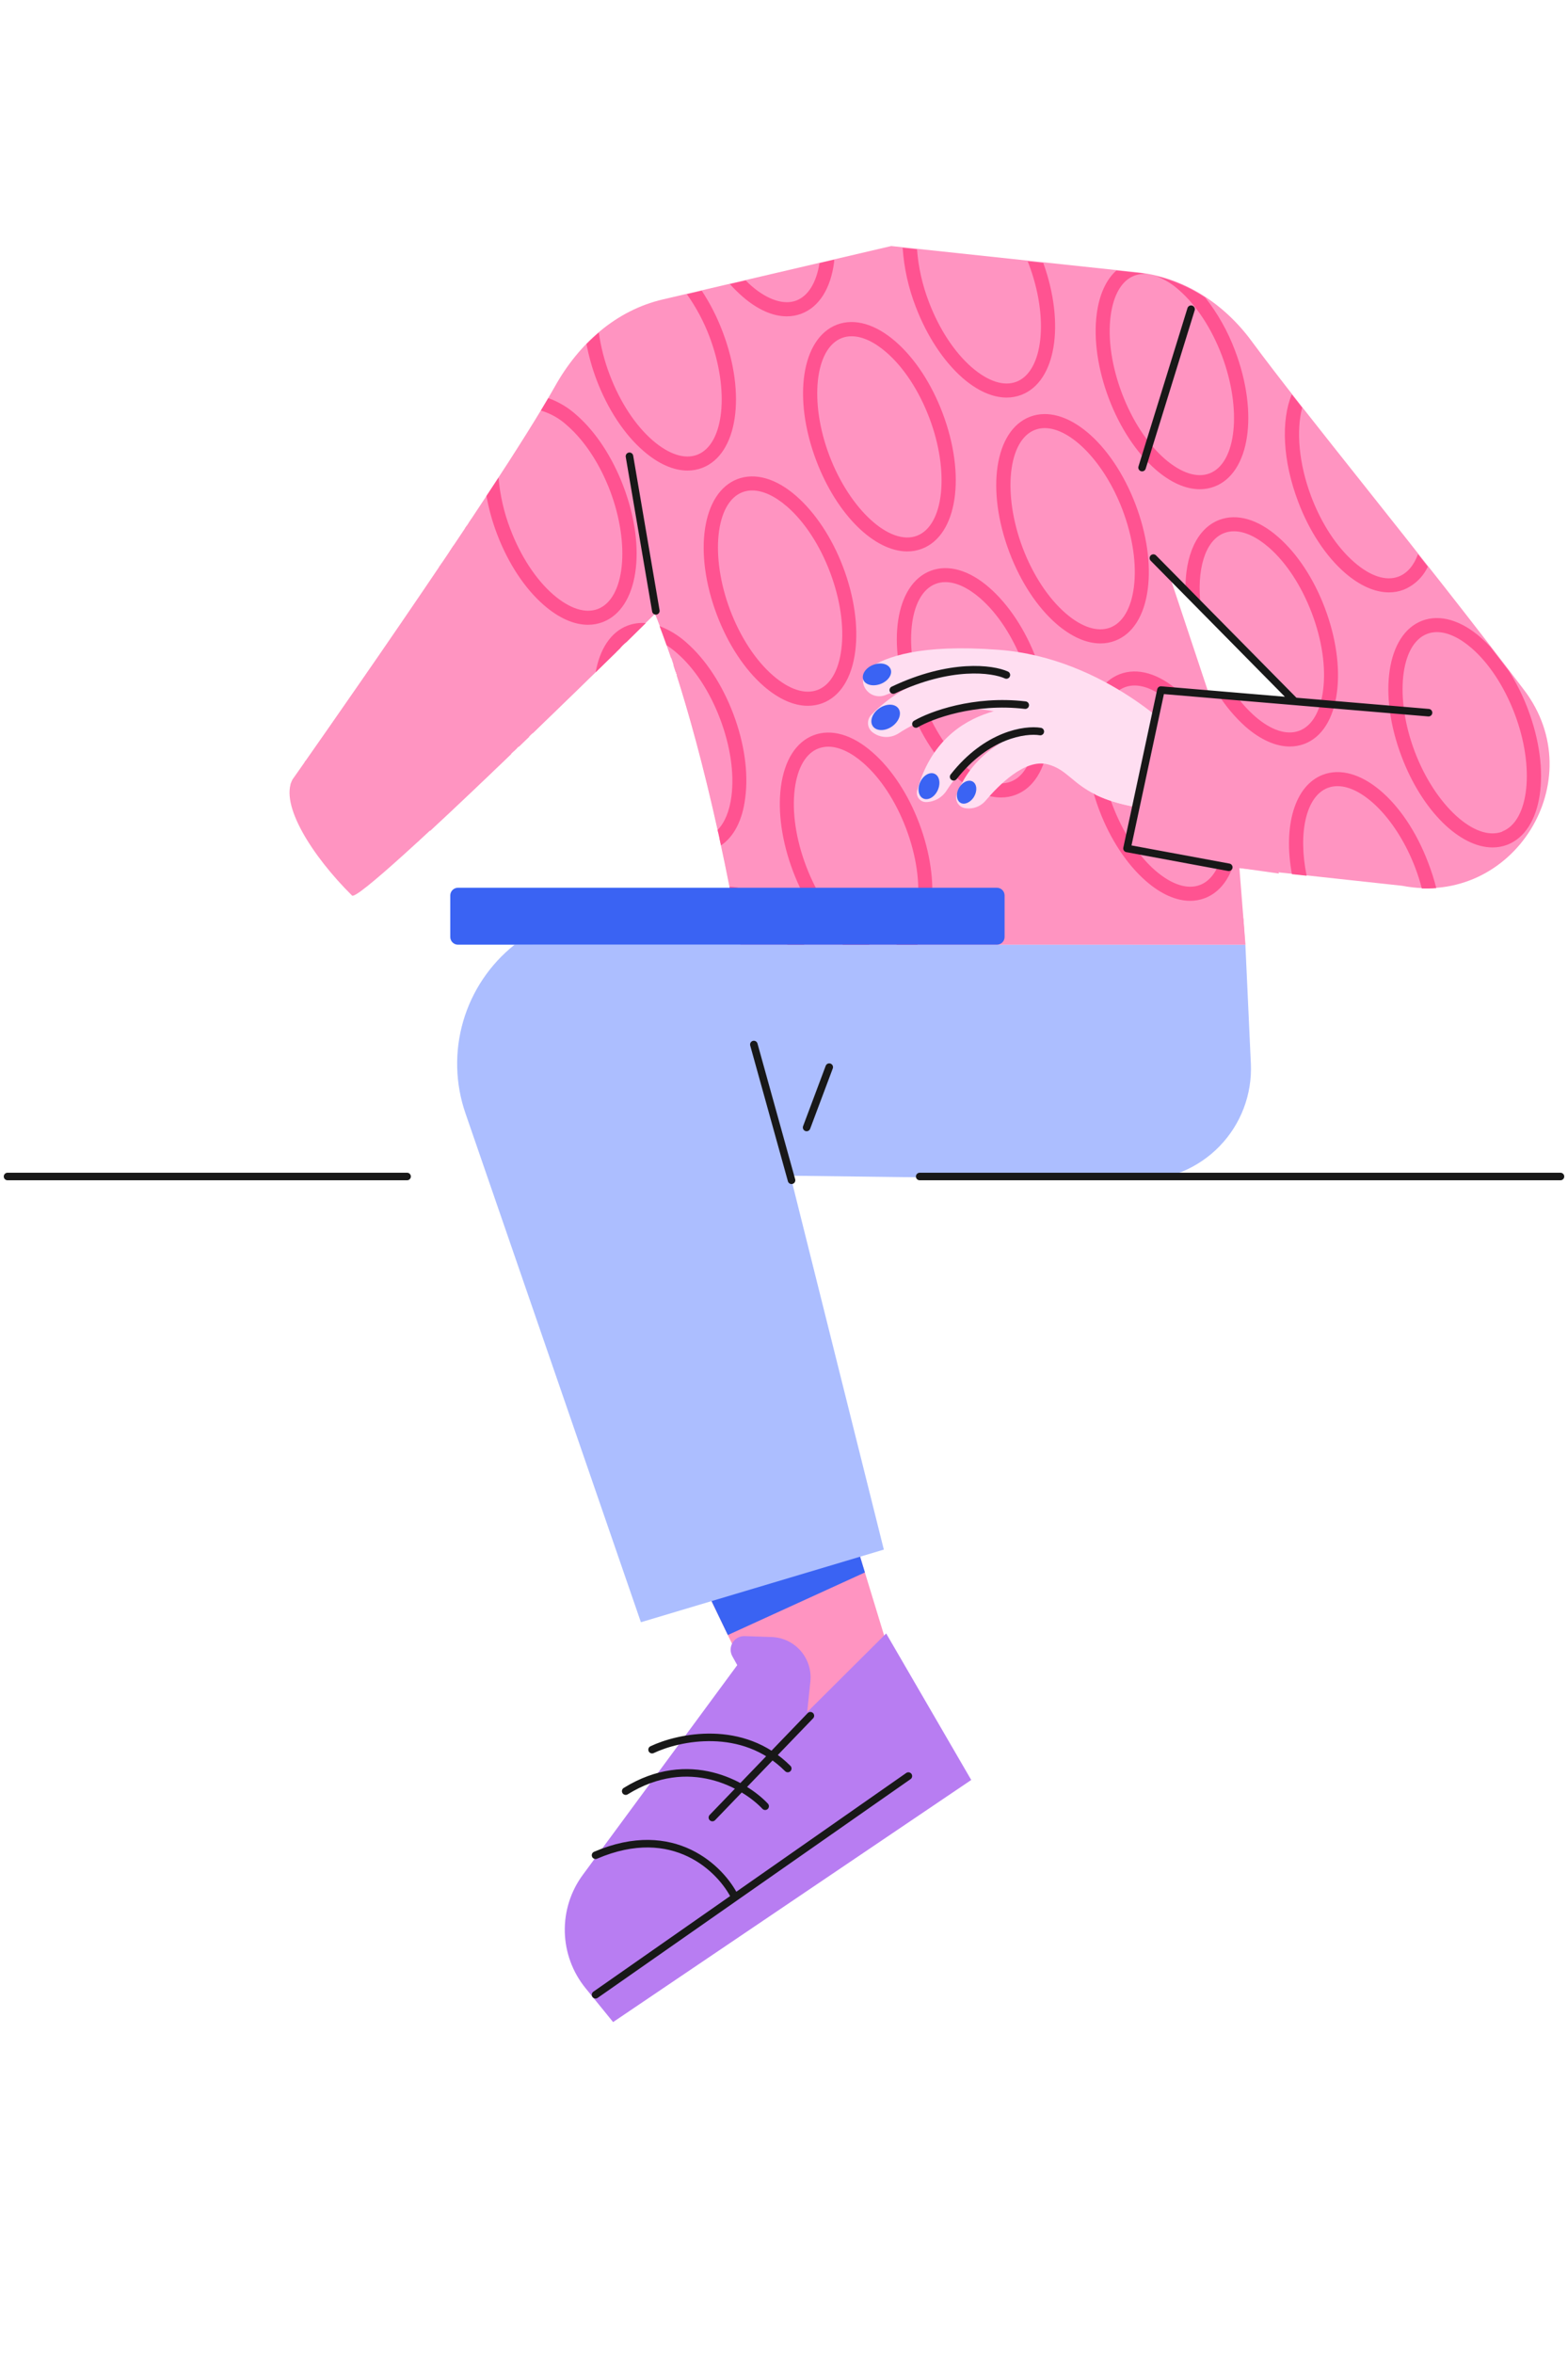 <?xml version="1.0" encoding="UTF-8"?> <svg xmlns="http://www.w3.org/2000/svg" width="208" height="312" viewBox="0 0 208 312" fill="none"> <path d="M46.081 107.36C45.011 106.889 43.539 106.06 43.475 106.29C43.181 105.974 42.277 105.401 42.555 105.294C43.277 105.594 44.92 106.616 45.262 106.493C44.315 106.011 42.18 104.952 41.073 104.775C41.752 105.177 41.843 105.166 42.592 105.589C42.694 106.29 45.455 107.36 46.081 107.36Z" fill="#FF94C1"></path> <path d="M46.456 106.883C46.113 106.707 45.776 106.541 45.68 106.702C46.001 106.883 45.894 107.087 46.108 107.274C46.188 107.092 46.45 107.162 46.456 106.883Z" fill="#FF94C1"></path> <path d="M42.437 104.781C42.004 104.781 41.084 104.107 40.677 104.128C40.757 104.165 40.811 104.267 40.645 104.208C40.645 104.133 40.564 104.058 40.399 103.994C40.233 104.481 42.432 104.829 42.437 104.781Z" fill="#FF94C1"></path> <path d="M80.41 80.607C80.093 80.544 79.806 80.376 79.597 80.131C79.489 80.388 80.549 80.971 80.586 80.971C80.42 80.864 80.324 80.741 80.41 80.607Z" fill="#FF94C1"></path> <path d="M77.114 77.279C76.964 77.531 76.429 77.279 76.199 77.402C76.782 77.547 76.376 77.745 76.836 77.894C76.285 77.285 77.398 77.723 77.114 77.279Z" fill="#FF94C1"></path> <path d="M79.602 80.506C78.907 80.452 79.195 79.997 78.891 79.799C78.8 79.88 78.623 79.847 78.612 80.035C79.035 80.217 79.035 80.415 79.217 80.602C79.254 80.49 79.998 80.789 79.602 80.506Z" fill="#FF94C1"></path> <path d="M40.613 104.652C40.666 105.428 39.12 103.77 38.959 104.144C39.783 104.631 39.757 104.679 40.565 105.182C40.832 105.171 40.768 104.856 40.613 104.652Z" fill="#FF94C1"></path> <path d="M74.176 78.109C74.176 78.21 74.053 78.317 74.213 78.408C75.235 78.772 75.888 78.451 76.889 79.307C76.903 79.243 76.939 79.186 76.989 79.143C77.039 79.101 77.101 79.076 77.167 79.072C76.3 78.82 75.781 78.28 75.027 78.141C75.225 78.306 74.593 78.376 74.176 78.109Z" fill="#FF94C1"></path> <path d="M62.555 91.704C62.02 91.34 61.935 91.603 61.485 91.388C60.709 91.148 62.512 91.966 62.555 91.704Z" fill="#FF94C1"></path> <path d="M74.808 82.774C75.492 82.646 74.305 82.164 73.893 82.153C74.16 82.517 74.759 82.4 74.808 82.774Z" fill="#FF94C1"></path> <path d="M75.546 83.036C76.493 83.571 77.151 84.583 77.873 84.7C77.249 83.96 76.449 83.388 75.546 83.036V83.036Z" fill="#FF94C1"></path> <path d="M75.568 81.094C74.765 80.848 74.391 80.415 73.877 80.286C74.354 80.708 74.94 80.988 75.568 81.094V81.094Z" fill="#FF94C1"></path> <path d="M75.15 81.64C74.882 81.934 76.883 82.892 76.386 82.319C76.386 82.368 76.338 82.421 76.316 82.469C75.904 82.227 75.514 81.949 75.15 81.64V81.64Z" fill="#FF94C1"></path> <path d="M63.828 92.683C63.416 92.501 62.823 91.945 62.416 92.009C63.042 92.18 63.486 92.742 63.828 92.683Z" fill="#FF94C1"></path> <path d="M41.041 101.051C40.893 100.96 40.735 100.886 40.57 100.832L40.404 101.068C40.731 101.169 40.971 101.191 41.041 101.051Z" fill="#FF94C1"></path> <path d="M77.114 78.467L77.814 78.799C78.119 78.681 76.98 78.141 77.114 78.467Z" fill="#FF94C1"></path> <path d="M68.152 99.618L68.564 99.227C68.564 99.152 68.564 99.072 68.51 99.002C68.254 99.002 67.975 99.002 67.772 99.115C67.515 98.927 67.553 98.729 67.344 98.537C67.05 98.424 66.975 98.617 66.681 98.499C66.841 98.868 67.874 99.131 68.152 99.618Z" fill="#FF94C1"></path> <path d="M66.718 98.799C67.087 99.1 67.475 99.377 67.879 99.628C67.951 99.647 68.024 99.661 68.098 99.671V99.671C67.483 99.377 67.403 99.072 66.718 98.799Z" fill="#FF94C1"></path> <path d="M139.65 107.895C140.222 108.146 140.56 108.564 140.955 108.43C140.715 108.21 140.089 107.814 140.565 107.777C140.148 107.82 139.174 106.894 139.297 107.178C139.58 107.456 140.383 108.039 139.65 107.895Z" fill="#FF94C1"></path> <path d="M143.738 100.404C143.963 100.458 144.428 100.837 144.477 100.661C144.643 100.613 144.637 100.623 145.247 100.468C144.594 100.238 143.963 100.046 143.738 100.404Z" fill="#FF94C1"></path> <path d="M78.259 79.682C78.034 80.094 77.665 79.05 77.344 79.436C77.675 79.644 77.788 79.719 78.264 80.056C78.291 79.928 78.441 79.799 78.259 79.682Z" fill="#FF94C1"></path> <path d="M133.486 104.888C133.674 105.15 133.872 104.995 134.332 105.289C134.637 105.118 134.257 104.61 133.909 104.717C134.045 104.815 134.164 104.934 134.262 105.07C134.112 105.161 133.593 104.749 133.486 104.888Z" fill="#FF94C1"></path> <path d="M101.914 93.277C101.438 92.999 101.159 92.999 100.967 93.106C101.309 93.197 101.727 93.448 101.914 93.277Z" fill="#FF94C1"></path> <path d="M131.619 104.091C131.41 103.828 131.426 103.39 131.368 103.507C130.945 103.438 131.239 103.957 131.619 104.091Z" fill="#FF94C1"></path> <path d="M159.019 115.846C158.741 115.605 157.804 115.204 157.858 115.385C158.452 115.658 158.179 115.589 157.927 115.605C158.184 115.69 158.238 115.894 158.35 115.808C157.933 115.428 158.938 115.958 159.019 115.846Z" fill="#FF94C1"></path> <path d="M161.036 118.596C161.641 118.692 162.224 119.227 162.641 119.259C162.475 119.168 162.32 119.077 162.433 118.97C161.758 118.719 161.181 118.403 161.036 118.596Z" fill="#FF94C1"></path> <path d="M110.822 97.804C110.737 97.397 111.443 98.066 111.491 97.847C110.844 97.584 109.971 96.776 109.661 96.969C110.287 97.376 110.592 97.354 110.822 97.804Z" fill="#FF94C1"></path> <path d="M90.683 88.574C91.052 88.858 91.464 89.109 91.705 88.97C91.389 88.874 90.822 88.435 90.683 88.574Z" fill="#FF94C1"></path> <path d="M64.894 71.362L64.471 71.164C64.332 71.319 64.653 71.453 64.439 71.608C64.845 71.816 65.006 71.511 64.894 71.362Z" fill="#FF94C1"></path> <path d="M61.865 70.104C62.4 70.955 63.706 70.554 63.909 71.265C63.909 70.982 63.877 71.073 64.08 70.885C63.258 70.716 62.501 70.313 61.902 69.724L61.678 70.061L61.865 70.104Z" fill="#FF94C1"></path> <path d="M70.372 76.295C69.447 76.15 69.393 75.674 68.505 75.498C68.633 75.792 70.217 76.712 70.372 76.295Z" fill="#FF94C1"></path> <path d="M38.59 103.871L38.542 104.021C38.606 104.005 38.666 103.975 38.719 103.935L38.59 103.871Z" fill="#FF94C1"></path> <path d="M47.584 107.419C48.259 107.831 49.19 108.232 49.42 108.665C49.163 108.569 48.81 108.13 48.574 108.264C48.788 108.451 49.264 108.622 49.35 108.799C48.526 108.564 48.205 107.916 47.868 107.905C48.66 108.328 47.702 108.173 47.729 108.21C47.943 108.473 48.467 108.467 48.751 108.976C48.852 108.847 48.671 108.735 48.751 108.606C49.029 108.767 48.933 108.943 49.211 109.104C51.11 109.232 53.288 110.709 55.386 111.635L55.642 111.399C52.882 110.281 50.212 108.494 47.584 107.419Z" fill="#FF94C1"></path> <path d="M46.67 107.542C46.889 107.627 47.178 107.82 47.269 107.734C47.099 107.585 46.945 107.418 46.809 107.237C47.033 107.237 47.553 107.584 47.51 107.199C46.975 106.948 46.878 107.247 46.493 107.199C46.889 107.36 46.926 107.526 46.67 107.542Z" fill="#FF94C1"></path> <path d="M56.204 110.907C55.594 110.677 55.203 110.099 54.748 110.121C55.091 110.319 55.712 110.87 56.204 110.907Z" fill="#FF94C1"></path> <path d="M65.049 77.846L65.584 78.114C65.76 77.905 65.327 77.729 65.161 77.541C65.081 77.739 65.343 77.804 65.049 77.846Z" fill="#FF94C1"></path> <path d="M64.144 97.29H64.037L64.128 97.349C64.128 97.349 64.144 97.311 64.144 97.29Z" fill="#FF94C1"></path> <path d="M49.366 106.504C48.938 106.257 48.879 106.504 48.665 106.541C49.114 106.825 49.237 106.659 49.366 106.504Z" fill="#FF94C1"></path> <path d="M63.657 97.991C63.288 97.611 63.582 97.665 62.988 97.579C62.897 97.081 63.475 97.194 64.058 97.274C63.909 97.188 63.759 97.103 63.598 97.022C63.866 96.857 63.759 96.851 63.63 96.573C63.095 96.418 63.812 97.194 63.251 97.044C63.138 96.728 62.004 96.621 61.485 96.017C61.276 95.947 61.415 96.145 61.56 96.236C61.239 96.316 61.153 95.765 60.639 95.615C60.739 95.75 60.858 95.869 60.993 95.969C60.8 96.15 60.725 95.749 60.431 95.701C60.431 95.776 60.575 95.84 60.677 95.91C60.538 96.086 59.928 95.637 59.73 95.733C59.58 95.476 59.195 95.011 58.778 95.198C57.002 93.994 55.126 92.945 53.17 92.063L53.277 91.838C51.79 91.474 50.634 90.714 49.264 90.11C50.522 90.019 52.036 91.26 53.593 91.891C54.449 92.245 55.273 92.261 56.092 92.806C56.092 93.165 55.321 92.507 55.145 92.63C55.193 92.78 55.535 92.774 55.813 93.042C57.606 92.951 60.056 94.775 62.154 95.717C63.866 96.466 65.476 96.787 66.659 97.488C66.712 97.611 66.948 97.724 66.835 97.852C67.419 97.879 67.873 98.387 68.526 98.66C68.601 98.97 68.344 98.815 68.842 99.008C69.302 98.564 69.767 98.125 70.222 97.681C69.682 97.442 69.159 97.169 68.655 96.862C68.221 96.632 68.911 97.253 68.408 97.022C67.397 96.204 64.968 95.353 63.127 94.695C63.229 94.609 63.352 94.642 63.229 94.465C62.122 94.609 60.709 93.395 59.709 93.159C59.81 93.224 59.987 93.293 59.955 93.368C57.76 92.054 55.406 91.026 52.951 90.308C52.994 90.206 53.042 90.104 53.09 90.003C51.95 89.633 50.548 89.152 49.141 88.569L48.489 89.516C48.772 89.663 49.065 89.792 49.366 89.901C49.022 89.892 48.682 89.825 48.36 89.703C45.15 94.358 42.4 98.264 40.693 100.714C41.517 101.105 42.33 101.522 41.453 101.362C43.759 102.127 44.171 103.01 46.209 103.721C46.209 104.626 49.136 105.278 48.783 105.599C49.484 105.695 50.119 106.064 50.548 106.627C49.238 106.241 48.462 105.696 47.627 105.508C48.103 105.712 48.499 105.915 48.542 106.134C49.241 106.186 49.896 106.497 50.377 107.007C50.506 106.659 50.966 107.231 51.078 107.344C51.362 107.178 50.65 107.065 50.934 106.9C51.978 107.269 52.946 107.825 53.791 108.542C53.599 108.43 53.374 108.389 53.154 108.424C53.994 108.687 54.695 109.521 55.059 109.147C54.786 108.959 54.09 108.799 54.107 108.612C54.967 108.87 55.761 109.311 56.434 109.907C56.252 109.805 55.417 109.409 55.835 109.714C56.222 109.942 56.652 110.088 57.097 110.142C60.388 107.092 64.128 103.539 67.831 99.976C66.306 99.403 64.85 98.061 63.657 97.991ZM68.96 98.382C68.922 98.457 68.89 98.531 68.858 98.612L68.291 98.339C68.344 98.119 68.601 98.184 68.96 98.382ZM46.964 104.267C47.563 104.16 48.034 104.62 48.895 104.909C48.197 104.897 47.522 104.665 46.964 104.246V104.267Z" fill="#FF94C1"></path> <path d="M49.939 107.895C49.543 107.895 49.206 107.36 48.778 107.435C49.072 107.579 49.698 108.109 49.939 107.895Z" fill="#FF94C1"></path> <path d="M66.948 79.387C66.338 79.023 66.066 79.666 66.67 79.628C66.568 79.558 66.531 79.484 66.595 79.409C66.745 79.478 66.916 79.537 66.948 79.387Z" fill="#FF94C1"></path> <path d="M63.866 97.531C64.519 97.911 65.471 98.761 66.541 98.804C65.703 98.371 64.897 97.88 64.128 97.333C64.091 97.467 63.947 97.456 63.866 97.531Z" fill="#FF94C1"></path> <path d="M66.172 78.012C66.087 78.103 65.883 78.012 65.787 78.103C65.958 78.339 66.408 78.317 66.916 78.638C66.916 78.793 66.616 78.735 66.809 78.868C67.376 78.788 66.483 78.28 66.172 78.012Z" fill="#FF94C1"></path> <path d="M50.495 107.413C50.864 107.542 51.346 107.825 51.447 107.59C51.078 107.461 50.597 107.178 50.495 107.413Z" fill="#FF94C1"></path> <path d="M61.651 74.369C61.571 74.224 60.046 73.593 60.206 73.775C60.656 73.93 61.378 74.449 61.651 74.369Z" fill="#FF94C1"></path> <path d="M60.126 76.616C60.378 76.616 61.929 77.263 61.919 77.188C61.897 77.012 60.051 76.257 60.126 76.616Z" fill="#FF94C1"></path> <path d="M63.887 77.397C63.914 77.247 63.721 77.108 63.39 76.974C63.539 77.477 64.305 77.509 64.84 77.943C64.925 77.675 63.903 77.322 64.727 77.408L64.165 77.14C64.096 77.343 64.326 77.515 63.887 77.397Z" fill="#FF94C1"></path> <path d="M58.847 74.893C58.762 74.819 58.669 74.754 58.569 74.7L58.473 74.839C58.593 74.879 58.72 74.897 58.847 74.893V74.893Z" fill="#FF94C1"></path> <path d="M59.944 75.503C60.212 75.326 61.041 76.193 61.282 76.327C61.111 76.263 60.886 76.124 60.822 76.204C61.024 76.277 61.207 76.396 61.357 76.552C61.496 76.407 61.769 76.45 61.95 76.37C62.229 76.61 62.486 76.905 62.801 76.771C62.385 76.353 61.837 76.092 61.25 76.033C61.319 75.92 61.635 76.145 61.635 75.936C61.046 75.508 61.228 76.129 60.789 75.904C60.789 75.717 60.436 75.556 60.789 75.535L60.083 75.198C59.992 75.428 59.457 75.128 59.944 75.503Z" fill="#FF94C1"></path> <path d="M58.676 75.257C58.581 75.158 58.477 75.069 58.366 74.989L58.253 75.155C58.446 75.257 58.623 75.364 58.676 75.257Z" fill="#FF94C1"></path> <path d="M57.937 89.04C60.035 89.805 62.17 90.795 63.572 91.351C64.784 91.471 65.946 91.898 66.948 92.592C67.429 92.592 69.088 93.374 69.96 93.764C69.735 93.695 70.297 94.069 70.329 94.203C69.141 93.668 68.371 93.133 67.938 93.438C67.8 93.339 67.681 93.218 67.584 93.079C67.702 93.117 67.863 93.213 67.9 93.138C67.028 92.603 67.9 93.727 67.097 93.406C67.178 92.951 66.081 93.015 66.461 92.544C66.921 92.715 66.953 92.999 67.199 92.801C66.175 92.285 65.114 91.843 64.026 91.479C64.39 91.982 65.54 92.089 66.166 92.485C66.268 92.656 66.166 92.833 66.279 93.02C66.937 93.555 67.74 93.636 67.97 94.198C65.92 93.529 66.557 93.213 65.257 92.624C65.337 92.662 65.391 92.764 65.225 92.699C64.528 92.352 63.814 92.041 63.085 91.768C62.817 91.506 62.073 90.559 61.816 91.164C62.4 91.362 63.09 91.661 63.122 92.068C64.267 92.79 65.23 92.528 65.867 93.192C65.432 92.94 64.919 92.86 64.428 92.967C65.011 93.304 65.027 92.871 65.658 93.277C65.578 93.368 65.369 93.277 65.273 93.368C65.995 93.539 67.269 93.989 67.354 94.438C66.118 94.016 65.048 93.55 64.112 93.266C64.176 93.165 64.214 92.956 64.042 93.047L63.973 93.197C65.086 94.133 65.936 93.764 66.546 94.706C65.936 94.353 65.252 94.337 64.856 93.898C64.428 94.198 63.004 93.609 62.287 93.138C63.983 94.615 65.926 94.417 67.707 95.166C67.707 95.498 66.594 94.963 67.044 95.498C68.338 95.879 69.562 96.464 70.672 97.231C74.85 93.202 78.799 89.355 81.758 86.461C81.223 86.509 80.688 85.824 80.516 85.76C80.87 86.011 80.276 85.984 80.099 85.931C80.27 85.583 78.778 84.989 79.361 85.669C78.778 85.396 78.751 85.134 78.794 85.027C78.294 84.952 77.789 84.929 77.285 84.957C77.386 84.775 77.659 84.85 77.285 84.588C76.9 84.529 77.13 84.695 76.9 84.684C76.798 84.609 76.766 84.54 76.83 84.46C76.07 84.765 75.225 83.389 74.856 83.523C75.027 83.609 75.182 83.705 75.07 83.807C74.444 83.47 73.754 83.133 73.657 82.763C73.288 83.004 73.229 82.41 72.705 82.228C72.277 82.64 69.864 81.554 70.244 81.239C69.676 81.201 69.275 81.303 68.761 80.704C68.403 81.025 69.671 81.239 69.751 81.549C69.264 81.549 68.221 80.794 67.713 80.762C67.456 80.382 67.269 80.11 67.424 79.88C67.023 79.751 66.889 79.96 66.546 79.928C66.707 80.019 66.953 80.104 66.932 80.206C66.295 80.243 65.262 79.601 65.525 79.163C65.835 79.398 66.145 79.04 65.942 78.986C65.594 79.222 64.701 78.708 64.294 78.852C64.872 79.264 64.829 78.852 65.364 79.168C65.433 79.494 65.08 79.414 65.439 79.762C64.853 79.418 64.225 79.15 63.572 78.965C63.641 78.815 63.999 79.05 63.989 78.793C63.502 78.462 63.598 78.922 63.288 78.831C63.069 78.617 62.699 78.413 62.721 78.189C61.356 78.039 60.581 77.413 58.975 76.675C58.628 76.915 59.821 77.076 59.719 77.306C58.916 77.134 58.127 76.899 57.36 76.605C55.273 79.687 53.181 82.747 51.201 85.631C53.518 86.744 55.835 87.852 57.937 89.04Z" fill="#FF94C1"></path> <path d="M71.609 81.902L72.031 82.1C72.267 81.998 72.09 81.881 72.486 81.854C71.755 81.585 71.041 81.274 70.346 80.923C70.239 81.105 70.581 81.26 70.635 81.431C70.795 81.217 72.079 81.699 72.074 82.025C71.892 81.961 71.673 81.822 71.609 81.902Z" fill="#FF94C1"></path> <path d="M78.922 83.529C79.51 83.796 80.11 84.064 80.26 84.353C80.147 83.957 80.356 84.219 80.682 84.181C80.457 83.78 79.393 83.545 78.922 83.529Z" fill="#FF94C1"></path> <path d="M69.901 78.467C69.901 78.52 69.853 78.585 69.826 78.644C69.912 78.59 69.933 78.531 69.901 78.467Z" fill="#FF94C1"></path> <path d="M64.46 74.219C64.406 74.358 64.262 74.363 64.075 74.315C63.379 73.277 60.645 73.245 61.041 72.314C60.324 71.972 60.859 72.549 60.303 72.426L60.153 72.346L59.618 73.181C61.555 74.015 63.62 74.716 65.097 75.904C66.081 75.952 67.585 76.712 68.933 77.269C68.542 77.52 67.269 76.584 66.894 76.856C67.494 77.145 69.741 78.012 69.928 78.462C69.992 78.312 70.083 78.194 70.345 78.312C70.752 78.44 70.559 78.601 70.838 78.735C71.293 78.43 73.513 79.778 74.289 80.195C74.187 80.126 74.155 80.051 74.219 79.971C74.412 80.243 75.541 80.265 75.91 80.778C75.594 80.607 75.375 80.543 75.273 80.661C75.728 81.196 75.894 80.591 76.504 80.971C76.472 81.169 76.06 80.864 75.969 80.971C77.205 81.437 79.249 82.624 80.372 82.978C80.656 82.812 79.944 82.699 80.228 82.539C80.415 82.678 80.998 82.796 80.897 82.951C80.795 83.106 80.608 82.951 80.511 83.042C81.549 83.577 82.593 84.031 83.679 84.529L84.391 83.834C84.204 83.73 84.054 83.574 83.957 83.384C83.748 83.625 83.278 83.026 82.887 83.143C82.999 82.854 82.727 82.801 82.496 82.865C82.635 82.394 81.769 82.394 81.683 82.014C81.341 82.164 80.966 81.918 80.522 81.554C80.164 81.517 80.613 81.822 80.276 81.715C79.666 81.18 78.457 81.11 78.302 80.404C77.766 80.57 75.926 79.558 75.659 79.05C75.359 79.43 73.807 78.59 73.898 78.397C73.249 78.351 72.603 78.26 71.967 78.125C72.095 78.05 72.266 78.034 72.389 77.953C69.794 76.659 67.531 76.108 64.46 74.219ZM75.803 79.441C75.696 79.468 75.6 79.494 75.557 79.601C75.291 79.412 74.967 79.323 74.642 79.35C74.497 79.259 74.642 79.157 74.428 79.066C74.636 79.125 75.284 79.307 75.803 79.441V79.441Z" fill="#FF94C1"></path> <path d="M80.859 85.369C80.822 85.166 80.699 84.588 80.147 84.658C80.618 84.941 80.795 85.787 81.351 85.417C81.057 85.262 80.993 85.385 80.859 85.369Z" fill="#FF94C1"></path> <path d="M87.279 82.309C87.445 82.726 87.659 83.282 87.927 83.989L88.424 84.144C88.328 84.272 88.505 84.39 88.424 84.518C88.298 84.414 88.162 84.323 88.018 84.246C88.055 84.342 88.093 84.444 88.125 84.545C88.43 84.616 88.743 84.645 89.056 84.631C89.296 85.053 89.901 85.123 89.939 84.963C90.292 85.278 89.981 85.326 89.73 85.417C90.345 85.582 90.901 85.915 91.335 86.38C91.126 86.305 91.094 86.466 90.944 86.471C91.597 86.552 91.635 86.68 92.014 87.087C93.222 87.243 94.365 87.723 95.321 88.478C96.017 88.44 96.504 88.783 97.857 89.312C98.205 89.072 97.012 88.911 97.114 88.681C97.409 88.623 97.715 88.647 97.998 88.751C98.281 88.855 98.531 89.034 98.719 89.27C98.692 89.478 98.093 88.917 98.184 89.296C99.901 89.832 98.243 88.424 97.579 87.986C97.857 88.114 97.852 87.862 98.21 88.098C98.734 88.566 99.413 88.823 100.115 88.82C100.388 89.002 100.356 89.082 100.147 89.115C101.913 89.65 103.053 90.436 104.727 90.72C104.235 90.832 106.033 91.565 105.744 91.11C107.558 92.25 110.559 93.577 112.539 93.887C111.795 93.668 110.666 92.79 109.933 92.817C110.409 92.641 109.339 92.469 109.195 92.56C109.232 92.485 109.264 92.405 109.302 92.33C103.213 89.489 96.461 86.445 91.228 83.812C90.527 83.812 88.777 82.507 87.921 82.79C87.681 82.603 87.467 82.437 87.279 82.309ZM91.174 86.011C91.421 85.894 91.998 86.225 92.512 86.466C92.154 86.643 91.661 86.338 91.153 86.011H91.174ZM95.086 87.969C95.022 87.702 95.68 87.809 95.294 87.515C95.942 87.847 96.059 87.969 97.055 88.537C96.637 88.697 95.915 88.424 95.064 87.969H95.086ZM96.065 87.322C95.744 87.568 95.166 87.145 94.904 86.862C94.711 86.68 95.492 87.119 96.043 87.322H96.065ZM94.909 87.606C94.536 87.136 94.05 86.768 93.497 86.536C93.973 86.193 95.262 87.493 94.888 87.606H94.909ZM92.769 86.974C92.817 86.75 93.079 86.814 93.438 87.012C93.395 87.237 93.133 87.172 92.774 86.974H92.769ZM93.395 86.343C93.395 86.691 92.646 86.311 92.48 86.091C92.802 86.1 93.118 86.186 93.4 86.343H93.395ZM92.202 85.958C91.667 85.663 90.816 85.385 90.543 85.075C90.96 85.027 92.175 85.578 92.207 85.958H92.202Z" fill="#FF94C1"></path> <path d="M75.509 82.747C76.113 83.052 76.654 83.534 76.991 83.282C76.643 83.208 75.343 82.507 75.509 82.747Z" fill="#FF94C1"></path> <path d="M62.459 69.553C62.732 69.468 62.224 69.093 62.598 69.248C62.796 69.472 62.975 69.711 63.133 69.965C63.431 70.07 63.737 70.153 64.048 70.211C64.048 70.313 63.925 70.42 64.085 70.511C64.16 70.008 64.861 70.746 65.107 70.901C64.974 70.511 64.155 70.158 64.08 69.767C63.834 69.96 63.802 69.676 63.342 69.505C63.342 69.403 63.465 69.302 63.304 69.211C63.181 69.211 62.871 68.895 62.507 68.826L62.432 68.938C62.528 69.034 62.475 69.088 62.32 69.109L62.181 69.318C62.244 69.329 62.303 69.356 62.352 69.397C62.401 69.439 62.438 69.493 62.459 69.553V69.553Z" fill="#FF94C1"></path> <path d="M164.942 121.806C164.697 121.579 164.402 121.414 164.081 121.324C164.231 121.367 163.883 121.223 163.514 121.057C163.374 120.993 161.823 120.447 161.609 119.96C161.636 119.741 162.759 120.377 162.417 120.067C162.011 119.962 161.63 119.781 161.293 119.532C161.224 119.976 160.41 119.5 160.223 119.216C160.726 119.313 161.363 119.602 161.668 119.436C160.737 119.141 158.95 118.697 159.372 118.066C159.335 118.141 159.083 118.066 159.094 117.932C159.752 118.013 159.597 117.74 160.164 117.799C158.024 117.59 157.066 115.813 154.99 115.985C155.022 115.824 155.226 115.894 155.268 115.744C154.835 115.53 154.733 115.792 154.198 115.428C154.295 115.3 154.113 115.182 154.198 115.054C153.861 114.892 153.5 114.785 153.128 114.738C153.77 115 153.963 115.273 153.942 115.589C153.053 115.027 152.438 115.155 151.759 114.363C152.294 114.706 152.294 114.363 152.829 114.679C152.775 114.433 153 114.176 152.47 113.952C152.395 114.053 152.395 114.262 152.192 114.192C152.443 113.893 150.651 112.908 149.864 112.523C149.581 112.737 150.116 112.908 149.939 113.117C149.703 112.906 149.426 112.744 149.126 112.641C149.506 112.592 149.404 112.571 149.474 112.245C149.057 111.961 149.169 112.405 148.81 112.207C148.955 111.924 148.136 111.672 148.136 111.421C147.403 111.383 147.318 111.089 147.5 110.934C147.073 110.835 146.637 110.783 146.199 110.779C146.034 110.517 146.258 110.688 146.339 110.474C145.973 110.399 145.64 110.212 145.386 109.939C145.129 109.939 144.942 109.992 144.685 109.976C144.503 109.698 144.15 109.65 144.648 109.676C143.166 108.783 142.251 109.409 141.587 108.869C141.239 109.404 140.694 108.869 140.25 108.419C139.977 108.499 140.485 108.879 140.111 108.724C139.775 108.382 139.348 108.146 138.88 108.045C138.88 107.74 139.206 107.911 139.335 107.793C138.96 107.793 138.575 107.413 138.452 107.467C138.609 107.567 138.723 107.721 138.773 107.9C138.441 107.74 138.297 107.836 137.89 107.574C137.928 107.493 137.96 107.419 137.997 107.344C136.611 107.194 135.124 106.017 134.439 106.113C133.957 105.969 134.241 105.776 133.984 105.615C133.964 105.663 133.957 105.715 133.962 105.767C133.968 105.818 133.986 105.867 134.016 105.91C133.588 105.91 132.197 104.545 132.893 105.375C132.24 105.027 132.176 104.631 131.694 104.62C132.01 104.797 131.93 104.984 131.587 104.85C131.844 104.85 131.807 104.658 131.411 104.486C131.137 104.506 130.862 104.47 130.603 104.379C131.074 104.353 130.014 103.93 129.789 103.898C129.891 103.967 130.068 104.032 130.036 104.107C129.741 104.005 128.907 103.802 128.773 103.502C128.907 103.438 129.308 103.753 129.404 103.62C128.987 103.261 128.73 103.422 128.206 103.234C128.206 102.699 126.649 102.908 126.761 102.266C127.756 103.101 128.933 102.469 129.335 103.4C129.554 102.983 129.907 103.465 130.597 103.63C130.544 103.315 130.902 103.55 131.015 103.459C130.394 103.09 130.576 103.352 130.383 103.347C130.287 103.202 129.848 103.074 130.068 102.913C130.234 102.983 130.458 103.117 130.522 103.037C129.912 102.822 129.661 102.587 129.64 102.341C128.821 102.164 128.404 101.704 126.788 101.073C126.461 101.073 126.873 101.399 126.365 101.244C124.69 100.024 122.711 99.896 121.368 99.045C120.972 99.141 121.427 99.612 120.736 99.307C120.437 99.029 120.608 98.922 120.801 98.772C119.372 98.457 118.746 97.6 117.312 97.017C116.435 97.392 114.787 95.835 113.69 95.947C114.391 96.15 115.236 96.546 115.455 96.974C114.797 96.974 113.107 96.295 113.551 95.904C112.652 95.808 112.261 94.909 111.79 95.251C111.849 94.716 110.239 93.951 109.249 93.646C109.399 93.684 109.083 93.459 108.714 93.299C106.825 92.464 104.583 91.26 102.662 90.784C102.7 90.661 102.802 90.527 102.48 90.42C102.379 90.607 102.277 90.805 101.887 90.602C101.887 90.393 102.422 90.549 101.849 90.308C101.714 90.343 101.571 90.337 101.44 90.29C101.308 90.244 101.193 90.158 101.111 90.046C100.747 90.008 101.202 90.318 100.865 90.211C100.528 90.104 100.415 89.933 100.372 89.789C100.437 89.671 100.758 89.901 100.758 89.692C100.292 89.595 99.833 89.47 99.383 89.318C99.243 89.569 99.864 89.537 99.811 89.89C96.344 89.409 92.812 87.397 89.564 86.033C89.5 85.76 90.495 86.327 90.1 86.006C89.302 85.76 88.826 85.674 88.414 85.514C88.596 86.049 88.794 86.584 89.008 87.231C89.412 87.358 89.804 87.521 90.18 87.718C91.533 88.388 92.921 88.987 94.337 89.51C96.648 90.484 98.842 91.849 100.924 92.368C100.881 92.496 100.784 92.624 101.1 92.731C101.175 92.63 101.18 92.427 101.378 92.496C101.887 92.739 102.307 93.133 102.582 93.625C102.82 93.547 103.07 93.509 103.321 93.513C103.08 93.374 102.518 93.39 102.475 93.111C102.753 93.202 102.828 93.01 103.246 93.293C103.599 94.053 103.422 93.582 104.235 94.133C103.995 94.016 103.845 94.021 103.743 94.085C104.498 94.149 105.295 95.037 106.033 95.086C105.529 94.799 105.046 94.475 104.589 94.117C105.103 94.365 105.64 94.561 106.194 94.7C106.263 94.909 105.659 94.754 106.055 95.005C106.868 95.005 107.574 96.364 108.666 96.434C108.35 96.364 107.943 95.947 108.313 96.081C108.682 96.215 108.692 96.407 108.949 96.568C109.725 96.306 110.554 97.274 111.341 97.338C111.422 97.398 111.489 97.474 111.538 97.562C111.586 97.65 111.616 97.746 111.625 97.847C111.978 97.702 113.315 98.248 113.593 98.414C113.556 98.687 112.919 98.162 112.786 98.307C113.66 98.685 114.584 98.938 115.53 99.056C115.862 99.189 115.584 99.35 115.846 99.489C115.771 99.045 116.868 99.489 117.606 99.767C117.435 100.013 117.419 100.158 117.259 100.158C117.008 99.955 116.698 99.84 116.376 99.832C116.713 100.174 115.841 99.912 115.75 100.088C115.477 99.906 115.504 99.826 115.707 99.794C114.589 99.473 113.379 98.654 112.261 98.333C112.32 98.253 112.588 98.28 112.363 98.103C112.459 98.478 111.865 97.921 111.828 98.103C112.165 98.451 111.357 98.275 111.095 98.221C111.303 98.184 111.33 98.103 111.057 97.927C110.522 98.243 110.019 97.365 109.543 97.483C109.27 97.215 109.928 97.37 109.367 97.119L109.227 97.424C108.692 97.221 107.216 96.546 106.798 96.354C106.381 96.161 107.023 96.921 106.381 96.525C106.638 96.225 104.776 95.926 104.861 95.337C103.438 94.963 103.074 94.347 101.801 94.155C101.801 93.999 101.084 93.507 100.849 93.62C101.1 93.673 101.384 94.064 101.057 93.909C99.142 92.571 96.242 91.458 94.15 90.243C94.204 90.274 94.251 90.315 94.288 90.365C94.325 90.415 94.351 90.472 94.364 90.532L93.802 90.26C93.84 90.153 93.941 90.126 94.043 90.099C93.47 90.056 92.973 89.232 92.566 89.206C92.924 89.489 92.299 89.206 92.282 89.072C92.09 89.238 92.175 89.238 91.721 89.179C91.924 89.291 92.256 89.398 92.256 89.521C91.205 89.224 90.209 88.758 89.308 88.141L89.623 89.115C89.909 89.159 90.176 89.283 90.394 89.473C90.346 89.65 89.859 89.27 89.655 89.216C89.655 89.248 89.655 89.275 89.688 89.312C89.811 89.419 90.185 89.516 90.324 89.618C90.116 89.644 89.906 89.591 89.736 89.468C91.26 94.24 93.235 101.18 95.273 110.431C95.341 110.455 95.412 110.463 95.483 110.454C95.554 110.445 95.622 110.418 95.68 110.377C96.135 110.549 96.215 110.747 96.279 110.939C96.151 111.094 96.028 111.255 95.578 110.982C95.439 111.137 96.237 111.244 95.894 111.41C95.728 111.33 95.578 111.255 95.434 111.175C96.354 115.391 97.285 120.072 98.195 125.241H165.167L164.942 121.806ZM128.762 102.079C129.044 102.314 129.367 102.496 129.715 102.614C129.65 102.742 129.715 102.865 129.891 102.978C129.795 103.138 129.463 102.978 129.121 102.796C129.436 102.758 129.083 102.598 129.399 102.555C129.147 102.405 128.479 102.266 128.762 102.079ZM127.992 101.897C127.51 101.94 127.414 101.699 127.002 101.426C127.483 101.383 127.58 101.619 127.992 101.897V101.897ZM96.911 92.571C97.643 92.837 98.357 93.147 99.051 93.502C98.591 93.759 97.676 92.753 97.472 93.213C97.162 93.106 97.119 92.983 96.937 92.871C97.232 92.913 97.585 92.822 96.911 92.571ZM97.472 92.469C97.066 92.036 96.22 91.875 95.637 91.597C95.985 91.629 97.355 91.843 97.489 92.469H97.472ZM95.568 91.399C95.108 91.549 94.749 91.057 94.086 90.864C94.407 90.543 95.236 91.415 95.584 91.372L95.568 91.399ZM95.257 92.089C95.032 91.854 94.782 91.643 94.514 91.458C94.738 91.378 95.643 91.891 95.782 92.063C95.771 92.245 95.177 91.688 95.273 92.063L95.257 92.089ZM96.065 92.571C96.191 92.492 96.341 92.459 96.489 92.478C96.636 92.498 96.772 92.569 96.873 92.678C96.741 92.728 96.598 92.742 96.459 92.719C96.32 92.695 96.189 92.635 96.081 92.544L96.065 92.571ZM96.103 111.442C96.295 111.084 97.098 111.549 97.793 111.876C97.531 112.175 96.648 111.688 96.119 111.415L96.103 111.442ZM98.81 111.897C98.599 111.876 98.394 111.811 98.211 111.704C98.414 111.303 100.447 112.71 98.826 111.87L98.81 111.897ZM104.835 96.653C103.133 95.797 101.844 95.439 100.399 94.353C101.55 94.727 102.951 95.53 104.728 96.14C104.765 95.76 104.016 95.883 103.813 95.519C103.973 95.289 104.674 95.787 105.15 95.969C105.322 96.354 104.792 96.22 104.851 96.627L104.835 96.653ZM106.911 96.996C106.911 96.648 107.622 97.215 107.981 97.311C107.676 97.402 107.569 97.194 106.927 96.969L106.911 96.996ZM108.516 98.028L107.949 97.761C108.093 97.579 108.436 97.681 108.794 97.793C108.732 97.796 108.673 97.817 108.623 97.855C108.573 97.892 108.536 97.943 108.516 98.002V98.028ZM112.523 99.013C112.069 98.863 112.17 98.681 111.71 98.531C111.78 98.478 112.352 98.531 112.309 98.724C112.448 98.788 112.459 98.681 112.518 98.638C112.898 98.874 112.625 98.799 112.523 98.986V99.013ZM113.085 99.281C113.203 99.281 113.321 99.222 113.155 99.125C113.208 98.949 113.69 99.329 113.893 99.388C113.759 99.441 113.613 99.457 113.471 99.433C113.328 99.41 113.195 99.347 113.085 99.254V99.281ZM119.083 98.89C118.901 98.526 118.313 98.184 118.377 97.82C118.885 98.125 119.383 98.472 119.083 98.863V98.89ZM117.938 99.869C118.281 99.634 118.848 100.26 119.377 100.463C118.786 100.451 118.202 100.332 117.655 100.11C117.917 100.11 118.719 100.335 117.938 99.869ZM116.777 100.153C117.023 99.949 117.312 100.447 117.847 100.474C117.815 100.837 117.125 100.276 116.777 100.174V100.153ZM118.853 100.864C118.971 100.639 119.859 101.126 120.019 101.324C119.602 101.319 119.479 101.084 118.848 100.886L118.853 100.864ZM120.389 99.366C119.912 99.061 119.629 99.216 119.404 98.895C119.383 98.51 120.699 99.141 120.389 99.388V99.366ZM121.459 101.175C121.534 100.934 122.085 101.175 122.235 101.356C121.963 101.406 121.683 101.348 121.453 101.196L121.459 101.175ZM124.209 102.298C124.84 102.047 123.561 102.041 123.674 101.581C124.032 101.796 124.41 101.976 124.803 102.116C124.979 102.378 124.733 102.641 124.198 102.32L124.209 102.298ZM126.67 103.288C126.52 103.047 125.696 102.844 125.964 102.576C125.637 102.758 125.044 102.159 124.551 101.908C125.472 102.405 126.376 102.443 127.018 102.897C127.007 103.202 126.67 103.026 126.665 103.309L126.67 103.288ZM136.461 107.766C136.916 107.665 137.334 108.232 137.73 108.002C138.425 108.398 138.623 108.692 139.276 108.74L139.105 109.12C138.372 108.676 137.28 108.376 136.456 107.788L136.461 107.766ZM139.217 110.383C139.281 110.281 139.34 110.179 139.185 110.088C139.287 109.864 140.062 110.286 140.207 110.479C140.02 110.666 139.677 110.618 139.212 110.404L139.217 110.383ZM141.544 111.678C141.132 111.436 140.744 111.157 140.383 110.843C140.603 110.607 140.918 111.126 141.544 111.303C141.459 111.453 141.635 111.571 141.539 111.699L141.544 111.678ZM141.956 110.388C140.838 109.703 139.816 109.371 139.351 108.959C139.987 108.794 141.1 109.366 141.491 109.89C141.895 109.801 142.315 109.819 142.71 109.942C143.105 110.065 143.462 110.289 143.744 110.591C143.283 110.656 142.422 109.907 141.951 110.409L141.956 110.388ZM142.946 110.859C142.978 110.779 143.01 110.704 143.048 110.629L143.754 110.961C143.695 111.239 143.214 110.923 142.925 110.88L142.946 110.859ZM142.759 109.377C142.85 109.216 143.369 109.628 143.637 109.703C143.257 109.703 143.599 109.88 143.99 110.056C143.679 110.302 143.144 109.618 142.754 109.398L142.759 109.377ZM147.756 111.571C147.756 111.672 147.986 111.758 148.147 111.849C148.217 112.057 147.612 111.908 148.008 112.154C147.815 112.207 147.553 111.619 147.473 111.437C148.008 111.651 147.912 111.394 148.35 111.763C148.275 111.87 147.97 111.683 147.74 111.592L147.756 111.571ZM150.373 113.748C150.266 113.641 150.164 113.534 150.089 113.609C149.945 113.518 150.089 113.416 149.875 113.326C149.982 113.299 150.079 113.272 150.121 113.165C150.271 113.267 150.416 113.47 150.196 113.384C150.244 113.523 150.474 113.636 150.367 113.78L150.373 113.748ZM150.619 113.957C150.48 113.7 150.416 113.218 151.004 113.491C150.951 113.85 150.951 113.882 150.614 113.978L150.619 113.957ZM156.504 116.851C157.147 116.734 156.504 117.108 156.997 117.274C156.906 117.36 156.617 117.173 156.397 117.082C156.462 116.98 156.52 116.878 156.36 116.787C156.424 116.734 156.515 116.835 156.499 116.873L156.504 116.851ZM155.21 117.445C155.466 117.606 155.804 117.761 155.67 117.943L155.135 117.675C155.135 117.617 155.167 117.526 155.231 117.467L155.21 117.445ZM154.14 117.205C154.44 117.308 154.716 117.469 154.953 117.681C154.846 117.873 154.418 117.611 154.038 117.435C154.043 117.376 154.081 117.301 154.113 117.226L154.14 117.205ZM152.245 117.231C153.476 117.37 155.991 118.746 157.061 119.061C156.408 119.366 153.701 117.873 152.219 117.253L152.245 117.231ZM158.334 119.666C158.484 119.414 159.174 119.901 159.565 119.976C159.196 120.26 158.827 119.751 158.308 119.666H158.334Z" fill="#FF94C1"></path> <path d="M77.333 77.932C77.167 78.162 77.868 78.349 78.076 78.563C78.478 78.467 80.099 79.216 80.217 79.494C79.682 79.398 79.43 79.494 79.056 79.034C78.858 79.195 79.264 79.323 79.2 79.473C79.671 79.698 79.794 79.473 80.27 79.714C80.083 79.874 79.735 79.81 79.5 79.906C79.997 80.168 80.035 79.783 80.479 80.003C80.554 80.206 79.944 80.056 80.345 80.308C80.73 80.222 81.035 80.762 81.26 80.928C81.362 80.436 81.945 81.303 82.33 81.169C81.849 81.062 81.629 80.57 82.047 80.666C82.25 81.078 82.582 81.03 83.069 81.431C83.031 81.506 83.143 81.576 83.138 81.651C82.48 81.34 82.394 81.8 82.962 81.651C83.78 82.121 84.647 82.646 85.193 82.983C85.076 82.899 84.974 82.796 84.893 82.678C85.031 82.738 85.163 82.81 85.289 82.892L85.428 82.753C85.203 82.624 85.016 82.309 84.818 82.453C84.385 82.159 85.048 82.378 85.064 82.293C84.797 81.939 84.347 82.384 83.695 81.918C84.044 81.85 84.405 81.866 84.747 81.965C85.09 82.063 85.403 82.242 85.663 82.485L85.631 82.549L86.284 81.913L86.113 81.865C86.648 81.586 85.268 81.41 85.578 81.148C84.85 80.998 84.267 80.275 83.85 80.42C84.684 80.912 85.348 80.955 85.455 81.453C84.674 80.971 83.695 80.752 83.315 80.147C82.619 79.938 81.271 79.612 80.885 79.077C80.65 79.398 80.158 78.644 79.687 78.697C79.575 78.799 79.81 78.991 79.585 78.922C78.959 78.82 78.43 78.167 77.895 78.119C78.061 78.21 78.216 78.301 78.109 78.403C77.686 78.269 77.788 78.093 77.333 77.932ZM82.865 80.848C83.352 80.971 83.154 81.132 83.363 81.265C83.272 81.351 82.978 81.164 82.763 81.073L82.865 80.848Z" fill="#FF94C1"></path> <path d="M77.231 83.095C77.231 82.812 77.199 82.903 77.402 82.71C77.183 82.656 76.718 82.277 76.664 82.453C76.969 82.662 76.926 82.886 77.231 83.095Z" fill="#FF94C1"></path> <path d="M68.109 79.029C68.998 79.216 69.18 79.821 70.084 79.965C69.624 79.714 68.58 78.788 68.109 79.029Z" fill="#FF94C1"></path> <path d="M67.697 79.944C68.355 79.944 67.895 80.479 68.51 80.42C68.12 80.184 68.778 80.42 68.751 80.26C68.259 80.088 68.596 79.997 68.714 79.965C68.35 79.922 67.901 79.767 67.697 79.944Z" fill="#FF94C1"></path> <path d="M82.218 85.958L82.379 85.803C82.008 85.484 81.556 85.273 81.073 85.193C81.473 85.419 81.856 85.675 82.218 85.958V85.958Z" fill="#FF94C1"></path> <path d="M77.751 82.319C77.978 82.475 78.254 82.542 78.527 82.507C78.489 82.212 77.981 82.212 77.751 82.319Z" fill="#FF94C1"></path> <path d="M77.381 83.909C77.632 84.117 77.862 84.331 78.119 84.54C78.462 84.374 77.664 84.267 77.803 84.106C78.183 84.149 78.098 84.026 78.114 83.796C78.304 83.98 78.532 84.121 78.783 84.208L78.681 84.438C79.198 84.542 79.681 84.772 80.088 85.107C80.265 84.898 80.12 84.706 79.665 84.534C79.478 84.444 79.473 84.604 79.312 84.534C78.874 84.256 79.216 83.999 78.574 83.903C78.612 83.796 78.713 83.764 78.815 83.743C78.488 83.513 77.916 82.833 77.584 83.058C78.028 83.282 78.697 83.496 78.467 83.759C78.114 83.598 77.964 83.695 77.761 83.422C77.761 83.78 78.044 84.101 77.381 83.909Z" fill="#FF94C1"></path> <path d="M75.781 81.383C76.183 81.506 75.985 81.672 76.097 81.811C76.52 81.929 77.349 82.598 77.434 82.266C76.9 81.993 76.209 81.731 76.45 81.421C76.102 81.239 76.043 81.426 75.781 81.383Z" fill="#FF94C1"></path> <path d="M202.171 91.485C188.163 73.036 173.112 54.85 166.028 45.23C162.406 40.307 157.152 36.84 151.084 36.134L118.227 32.624L87.997 39.687C81.683 41.137 76.76 45.604 73.604 51.254C65.883 64.984 38.799 103.358 38.799 103.358C37.044 106.648 41.431 113.523 46.696 118.746C47.873 119.912 86.878 81.399 86.878 81.399C86.878 81.399 92.946 95.129 98.243 125.273H165.215L164.412 115.107L186.007 117.451C200.758 120.313 211.261 103.448 202.171 91.485ZM160.298 91.822L155.102 76.204L171.646 92.79L160.298 91.822Z" fill="#FF94C1"></path> <path d="M85.348 59.788C87.323 61.506 89.335 62.394 91.197 62.394C91.862 62.399 92.522 62.279 93.144 62.041C97.836 60.259 99.03 52.341 95.867 44.01C95.146 42.092 94.215 40.26 93.091 38.547L91.116 39.013C92.358 40.763 93.371 42.665 94.129 44.673C96.804 51.779 96.071 58.938 92.481 60.302C90.817 60.934 88.735 60.254 86.568 58.387C84.262 56.38 82.245 53.298 80.881 49.703C80.188 47.895 79.704 46.013 79.436 44.096C78.869 44.577 78.323 45.085 77.799 45.62C78.105 47.238 78.553 48.826 79.136 50.366C80.608 54.24 82.812 57.6 85.348 59.788Z" fill="#FF5391"></path> <path d="M98.516 39.339C100.49 41.056 102.507 41.945 104.364 41.945C105.031 41.949 105.693 41.829 106.317 41.591C108.655 40.703 110.196 38.269 110.651 34.732C110.651 34.636 110.651 34.534 110.651 34.438L108.709 34.893C108.291 37.488 107.21 39.248 105.627 39.852C104.043 40.457 101.881 39.804 99.714 37.937C99.442 37.702 99.179 37.445 98.912 37.183L96.825 37.669C97.352 38.262 97.916 38.82 98.516 39.339V39.339Z" fill="#FF5391"></path> <path d="M105.632 65.776C102.957 63.438 100.174 62.635 97.831 63.523C93.144 65.305 91.945 73.229 95.108 81.554C96.579 85.433 98.783 88.783 101.314 90.982C103.288 92.699 105.306 93.588 107.162 93.588C107.829 93.589 108.491 93.469 109.115 93.234C111.453 92.346 112.994 89.912 113.449 86.375C113.882 83.047 113.31 79.077 111.844 75.203C110.378 71.329 108.147 67.98 105.632 65.776ZM111.603 86.134C111.239 88.959 110.116 90.859 108.452 91.485C106.788 92.111 104.706 91.442 102.539 89.569C100.233 87.568 98.216 84.486 96.852 80.891C94.177 73.78 94.904 66.626 98.494 65.262C98.906 65.107 99.344 65.029 99.784 65.032C101.186 65.032 102.786 65.765 104.407 67.172C106.713 69.179 108.735 72.26 110.1 75.856C111.464 79.451 111.999 83.106 111.603 86.134V86.134Z" fill="#FF5391"></path> <path d="M153.304 62.266C155.279 63.983 157.296 64.871 159.153 64.871C159.818 64.873 160.478 64.754 161.1 64.518C165.792 62.737 166.986 54.812 163.829 46.482C162.879 43.945 161.544 41.57 159.869 39.441C157.885 38.128 155.687 37.17 153.374 36.61C154.489 37.033 155.514 37.661 156.397 38.461C158.698 40.468 160.72 43.55 162.085 47.145C164.76 54.251 164.032 61.41 160.442 62.774C158.773 63.405 156.697 62.726 154.524 60.859C152.224 58.852 150.201 55.77 148.837 52.175C147.472 48.579 146.937 44.935 147.328 41.902C147.697 39.082 148.815 37.177 150.479 36.551C150.892 36.399 151.329 36.322 151.769 36.321H151.977C151.673 36.268 151.368 36.219 151.057 36.187L148.088 35.866C146.723 37.102 145.814 39.077 145.482 41.656C145.049 44.984 145.621 48.948 147.087 52.828C148.553 56.707 150.774 60.061 153.304 62.266Z" fill="#FF5391"></path> <path d="M178.399 75.947C180.373 77.659 182.39 78.547 184.247 78.547C184.912 78.552 185.573 78.432 186.195 78.194C187.609 77.616 188.755 76.527 189.405 75.144L188.099 73.486C187.564 74.952 186.687 76.011 185.52 76.455C183.856 77.087 181.775 76.407 179.635 74.54C177.329 72.533 175.306 69.451 173.942 65.856C172.289 61.49 171.935 57.108 172.738 54.058C172.262 53.453 171.807 52.865 171.352 52.292C169.929 55.786 170.132 61.062 172.203 66.519C173.664 70.393 175.868 73.743 178.399 75.947Z" fill="#FF5391"></path> <path d="M82.689 64.46C81.212 60.586 79.008 57.236 76.477 55.032C75.388 54.045 74.115 53.284 72.732 52.79C72.421 53.325 72.095 53.86 71.747 54.438C73.056 54.825 74.257 55.51 75.257 56.439C77.558 58.446 79.58 61.527 80.945 65.123C83.62 72.228 82.887 79.387 79.297 80.752C77.633 81.383 75.551 80.704 73.384 78.836C71.084 76.83 69.061 73.748 67.697 70.152C66.854 67.965 66.328 65.667 66.134 63.331L64.529 65.76C64.84 67.485 65.311 69.178 65.936 70.816C67.408 74.69 69.612 78.039 72.148 80.238C74.123 81.956 76.14 82.844 77.996 82.844C78.662 82.846 79.322 82.726 79.944 82.491C84.653 80.709 85.851 72.79 82.689 64.46Z" fill="#FF5391"></path> <path d="M127.681 50.109C129.656 51.827 131.673 52.715 133.529 52.715C134.195 52.717 134.855 52.597 135.477 52.362C140.068 50.618 141.309 42.999 138.398 34.871L136.322 34.647C136.371 34.764 136.419 34.877 136.462 34.994C139.164 42.1 138.409 49.259 134.819 50.623C133.15 51.254 131.074 50.575 128.907 48.708C126.601 46.701 124.578 43.619 123.214 40.024C122.356 37.794 121.828 35.45 121.646 33.068L119.741 32.865C119.919 35.54 120.504 38.172 121.475 40.671C122.946 44.534 125.151 47.884 127.681 50.109Z" fill="#FF5391"></path> <path d="M108.291 61.105C111.031 68.301 116.012 73.117 120.346 73.117C121.013 73.12 121.675 73 122.299 72.763C126.986 70.982 128.184 63.063 125.022 54.732C123.551 50.858 121.346 47.509 118.816 45.305C116.14 42.967 113.353 42.164 111.015 43.052C106.327 44.855 105.129 52.785 108.291 61.105ZM111.678 44.818C112.09 44.662 112.527 44.584 112.967 44.588C114.369 44.588 115.969 45.321 117.59 46.728C119.896 48.734 121.913 51.816 123.278 55.412C125.98 62.517 125.225 69.676 121.635 71.04C118.045 72.405 112.732 67.547 110.03 60.441C107.328 53.336 108.088 46.182 111.678 44.818Z" fill="#FF5391"></path> <path d="M156.349 91.635C153.674 89.296 150.892 88.499 148.554 89.387C146.216 90.276 144.675 92.71 144.214 96.247C143.781 99.575 144.354 103.539 145.82 107.419C147.286 111.298 149.495 114.642 152.032 116.841C154.001 118.558 156.018 119.446 157.88 119.446C158.545 119.448 159.205 119.328 159.827 119.093C162.165 118.205 163.706 115.771 164.166 112.234C164.594 108.906 164.022 104.941 162.561 101.062C161.101 97.183 158.88 93.839 156.349 91.635ZM162.321 111.999C161.957 114.818 160.838 116.723 159.169 117.349C157.5 117.975 155.424 117.301 153.257 115.434C150.951 113.427 148.934 110.345 147.569 106.75C146.205 103.154 145.67 99.51 146.06 96.477C146.43 93.657 147.548 91.752 149.212 91.126C149.624 90.971 150.061 90.893 150.501 90.896C151.903 90.896 153.503 91.629 155.124 93.036C157.43 95.043 159.453 98.125 160.817 101.72C162.181 105.316 162.722 108.965 162.321 111.999Z" fill="#FF5391"></path> <path d="M173.016 98.644C175.354 97.761 176.895 95.321 177.35 91.784C177.783 88.456 177.211 84.492 175.745 80.613C174.279 76.734 172.069 73.389 169.538 71.19C166.863 68.847 164.075 68.05 161.737 68.938C158.746 70.072 157.179 73.71 157.254 78.355L159.281 80.382C158.714 75.61 159.816 71.656 162.401 70.677C162.813 70.522 163.25 70.444 163.69 70.447C165.092 70.447 166.692 71.18 168.313 72.587C170.619 74.593 172.636 77.675 174.006 81.271C175.376 84.866 175.905 88.51 175.509 91.544C175.146 94.363 174.022 96.268 172.358 96.894C170.694 97.52 168.613 96.846 166.472 94.979C165.507 94.122 164.64 93.16 163.888 92.111L161.507 91.913C162.535 93.575 163.797 95.082 165.253 96.386C167.227 98.098 169.244 98.986 171.101 98.986C171.754 98.987 172.403 98.871 173.016 98.644Z" fill="#FF5391"></path> <path d="M202.663 93.984C201.999 92.232 201.16 90.552 200.159 88.97L197.719 85.797C197.32 85.362 196.898 84.948 196.456 84.556C193.781 82.218 190.993 81.421 188.655 82.303C183.968 84.085 182.77 92.009 185.932 100.334C188.671 107.552 193.658 112.368 197.992 112.368C198.657 112.37 199.317 112.251 199.939 112.015C204.626 110.206 205.825 102.287 202.663 93.984ZM199.276 110.276C195.686 111.635 190.373 106.782 187.676 99.676C184.979 92.571 185.728 85.412 189.319 84.048C189.731 83.893 190.168 83.815 190.608 83.817C192.01 83.817 193.61 84.55 195.231 85.958C197.537 87.964 199.554 91.046 200.924 94.642C203.621 101.726 202.85 108.885 199.276 110.249V110.276Z" fill="#FF5391"></path> <path d="M175.477 102.732C171.731 104.16 170.201 109.537 171.378 115.91L173.331 116.118C172.176 110.506 173.219 105.578 176.135 104.47C176.547 104.316 176.984 104.238 177.424 104.24C180.902 104.24 185.348 108.772 187.74 115.07C188.081 115.964 188.37 116.877 188.607 117.804C189.247 117.827 189.889 117.813 190.528 117.761C190.24 116.622 189.883 115.502 189.458 114.406C186.317 106.081 180.164 100.939 175.477 102.732Z" fill="#FF5391"></path> <path d="M147.916 84.963C150.255 84.08 151.796 81.64 152.256 78.109C152.689 74.775 152.117 70.811 150.651 66.931C147.488 58.606 141.335 53.475 136.643 55.257C131.951 57.038 130.757 64.957 133.92 73.288C135.391 77.162 137.595 80.511 140.126 82.715C142.1 84.427 144.118 85.316 145.974 85.316C146.638 85.319 147.297 85.2 147.916 84.963V84.963ZM141.346 81.308C139.04 79.302 137.017 76.22 135.653 72.624C132.978 65.519 133.711 58.36 137.301 56.995C137.711 56.841 138.147 56.763 138.585 56.765C142.063 56.765 146.509 61.297 148.901 67.595C150.265 71.19 150.8 74.839 150.41 77.868C150.041 80.688 148.922 82.592 147.258 83.218C145.594 83.844 143.492 83.175 141.346 81.308V81.308Z" fill="#FF5391"></path> <path d="M96.776 117.59C96.901 118.211 97.024 118.842 97.146 119.484C99.521 119.741 102.261 121.956 104.481 125.321H106.702C103.919 120.591 100.158 117.638 96.776 117.59Z" fill="#FF5391"></path> <path d="M83.256 82.951C81.003 83.807 79.558 86.086 79.013 89.147L82.223 86.006C82.474 85.672 82.773 85.378 83.111 85.134L85.669 82.619C84.85 82.551 84.026 82.664 83.256 82.951V82.951Z" fill="#FF5391"></path> <path d="M131.25 77.932C128.575 75.594 125.793 74.797 123.454 75.685C118.762 77.466 117.569 85.385 120.731 93.716C122.202 97.59 124.407 100.939 126.938 103.144C128.912 104.861 130.929 105.744 132.786 105.744C133.451 105.748 134.112 105.629 134.733 105.391C137.071 104.508 138.612 102.068 139.073 98.531C139.506 95.203 138.933 91.239 137.467 87.36C136.001 83.481 133.786 80.158 131.25 77.932ZM137.227 98.296C136.857 101.116 135.739 103.02 134.075 103.646C132.411 104.272 130.33 103.598 128.163 101.731C125.857 99.725 123.834 96.643 122.47 93.047C119.795 85.942 120.528 78.783 124.118 77.418C124.53 77.263 124.967 77.185 125.407 77.188C126.809 77.188 128.404 77.921 130.03 79.329C132.336 81.335 134.353 84.417 135.718 88.012C137.082 91.608 137.617 95.289 137.227 98.317V98.296Z" fill="#FF5391"></path> <path d="M97.264 94.631C95.792 90.757 93.588 87.408 91.057 85.203C90.012 84.262 88.802 83.522 87.488 83.02C87.734 83.662 88.05 84.502 88.419 85.556C88.916 85.877 89.388 86.235 89.832 86.626C92.138 88.633 94.155 91.715 95.519 95.31C96.884 98.906 97.419 102.55 97.028 105.578C96.771 107.574 96.129 109.093 95.193 110.046C95.343 110.72 95.493 111.405 95.642 112.1C97.36 110.939 98.494 108.762 98.853 105.819C99.308 102.475 98.735 98.505 97.264 94.631Z" fill="#FF5391"></path> <path d="M115.722 99.741C113.047 97.397 110.26 96.6 107.927 97.488C105.594 98.376 104.048 100.811 103.587 104.347C103.154 107.675 103.727 111.64 105.193 115.519C106.659 119.398 108.868 122.742 111.405 124.947C111.554 125.081 111.71 125.198 111.865 125.321H115.455C114.415 124.897 113.457 124.294 112.624 123.54C110.318 121.533 108.301 118.451 106.937 114.856C105.573 111.26 105.037 107.617 105.428 104.588C105.797 101.763 106.915 99.864 108.579 99.238C108.992 99.086 109.429 99.008 109.869 99.008C111.271 99.008 112.871 99.741 114.492 101.148C116.798 103.149 118.82 106.236 120.185 109.826C121.549 113.422 122.084 117.071 121.688 120.099C121.346 122.774 120.318 124.594 118.804 125.321H121.672C122.723 123.855 123.367 122.136 123.539 120.34C123.968 117.012 123.395 113.042 121.934 109.168C120.474 105.294 118.253 101.94 115.722 99.741Z" fill="#FF5391"></path> <path d="M156.531 97.766C156.531 97.766 146.724 87.231 132.454 86.161C121.978 85.374 117.521 87.119 115.365 88.531C115.143 88.682 114.953 88.875 114.807 89.1C114.66 89.324 114.559 89.575 114.509 89.838C114.459 90.102 114.462 90.372 114.517 90.635C114.572 90.897 114.678 91.146 114.83 91.367V91.367C115.112 91.781 115.528 92.086 116.008 92.23C116.488 92.374 117.004 92.349 117.467 92.159C120.212 91.041 125.91 89.125 130.367 90.404C136.467 92.154 147.997 96.648 147.997 96.648L156.531 97.766Z" fill="#FFDEF1"></path> <path d="M137.574 90.586C137.574 90.586 125 85.198 115.589 94.775C115.436 94.931 115.317 95.117 115.24 95.321C115.163 95.526 115.13 95.744 115.143 95.962C115.157 96.18 115.215 96.393 115.316 96.587C115.417 96.78 115.557 96.951 115.728 97.087C116.218 97.471 116.815 97.692 117.437 97.72C118.058 97.748 118.673 97.581 119.195 97.242C121.828 95.54 127.162 92.871 132.775 94.567C137.392 95.972 142.089 97.101 146.841 97.948L137.574 90.586Z" fill="#FFDEF1"></path> <path d="M138.077 93.7C138.077 93.7 125.134 92.143 121.662 104.818C121.613 105.001 121.607 105.194 121.645 105.38C121.683 105.566 121.764 105.74 121.882 105.889C121.999 106.038 122.15 106.158 122.321 106.238C122.493 106.319 122.681 106.359 122.871 106.354C123.414 106.339 123.945 106.19 124.417 105.922C124.889 105.653 125.288 105.272 125.578 104.813C127.291 102.138 131.582 96.883 138.484 97.911C147.676 99.275 151.919 99.591 151.919 99.591L149.602 94.342L138.077 93.7Z" fill="#FFDEF1"></path> <path d="M127.976 107.151C128.152 107.183 128.332 107.199 128.511 107.199C128.937 107.199 129.358 107.106 129.744 106.927C130.13 106.748 130.473 106.487 130.748 106.161C132.449 104.144 135.964 100.565 138.971 101.346C141.481 101.998 142.182 103.812 145.306 105.353C147.345 106.354 150.405 107.242 155.665 107.611C157.58 107.75 159.266 107.825 160.716 107.863C160.143 101.565 157.174 96.669 153.492 96.14L151.802 96.204L138.538 96.739C135.999 96.931 133.566 97.831 131.514 99.338C129.463 100.845 127.875 102.898 126.933 105.262C126.857 105.454 126.825 105.66 126.839 105.866C126.852 106.071 126.911 106.271 127.011 106.452C127.11 106.632 127.248 106.788 127.415 106.909C127.582 107.03 127.774 107.113 127.976 107.151V107.151Z" fill="#FFDEF1"></path> <path d="M145.301 105.364C147.339 106.365 150.4 107.253 155.659 107.622C157.575 107.761 159.26 107.836 160.71 107.873C160.138 101.576 157.168 96.68 153.487 96.15C153.267 96.118 153.046 96.102 152.824 96.102C152.478 96.102 152.134 96.14 151.796 96.215C148.811 96.894 146.301 100.506 145.301 105.364Z" fill="#FFDEF1"></path> <path d="M114.525 90.147C114.808 90.837 115.841 91.067 116.836 90.682C117.831 90.297 118.441 89.387 118.131 88.697C117.821 88.007 116.815 87.777 115.82 88.162C114.824 88.547 114.241 89.457 114.525 90.147Z" fill="#3A63F3"></path> <path d="M115.777 96.284C116.237 96.958 117.382 96.98 118.313 96.338C119.244 95.696 119.65 94.631 119.19 93.957C118.73 93.283 117.585 93.266 116.654 93.909C115.723 94.551 115.322 95.615 115.777 96.284Z" fill="#3A63F3"></path> <path d="M122.481 105.883C123.128 106.177 123.984 105.685 124.396 104.775C124.808 103.866 124.626 102.897 123.979 102.603C123.332 102.309 122.475 102.806 122.063 103.711C121.651 104.615 121.839 105.589 122.481 105.883Z" fill="#3A63F3"></path> <path d="M127.409 106.45C127.944 106.771 128.773 106.397 129.222 105.621C129.672 104.845 129.586 103.957 129.035 103.636C128.484 103.315 127.665 103.689 127.216 104.465C126.767 105.241 126.874 106.129 127.409 106.45Z" fill="#3A63F3"></path> <path d="M160.298 91.827L153.781 91.201L149.575 112.983L169.656 115.83L160.298 91.827Z" fill="#FF94C1"></path> <path d="M113.005 202.85L118.28 220.127L108.965 228.185H102.025L91.993 207.318L113.005 202.85Z" fill="#FF94C1"></path> <path d="M114.733 208.5L113.005 202.85L91.993 207.318L96.552 216.799L114.733 208.5Z" fill="#3A63F3"></path> <path d="M117.553 216.59L128.837 236.018L81.33 268.121L77.649 263.594C75.945 261.486 74.986 258.873 74.923 256.163C74.86 253.452 75.696 250.798 77.301 248.613L97.799 220.79L97.146 219.618C96.992 219.339 96.914 219.025 96.921 218.706C96.928 218.387 97.019 218.076 97.186 217.804C97.352 217.532 97.588 217.309 97.868 217.158C98.149 217.007 98.465 216.933 98.783 216.943L102.416 217.066C103.143 217.099 103.856 217.28 104.511 217.597C105.166 217.915 105.75 218.363 106.225 218.914C106.701 219.465 107.06 220.107 107.279 220.802C107.498 221.496 107.573 222.227 107.499 222.952L107.076 227.023L117.553 216.59Z" fill="#B87DF2"></path> <path d="M68.275 125.257C65.001 127.852 62.615 131.4 61.447 135.411C60.278 139.422 60.385 143.696 61.753 147.644L85.017 215.103L117.243 205.472L104.851 155.894L151.01 156.472C153.017 156.495 155.007 156.108 156.86 155.336C158.713 154.564 160.389 153.422 161.785 151.98C163.182 150.539 164.27 148.828 164.983 146.951C165.696 145.075 166.019 143.073 165.932 141.068L165.205 125.284L68.275 125.257Z" fill="#ACBEFF"></path> <path d="M132.24 117.713H60.752C60.188 117.713 59.73 118.17 59.73 118.735V124.24C59.73 124.805 60.188 125.262 60.752 125.262H132.24C132.804 125.262 133.262 124.805 133.262 124.24V118.735C133.262 118.17 132.804 117.713 132.24 117.713Z" fill="#3A63F3"></path> <path d="M189.5 94.5L171.75 93M163 115L149.5 112.5L154 91.5L171.75 93M171.75 93L153 74M121.5 96C123.5 94.833 129.2 92.7 136 93.5M138 97C136 96.667 130.9 97.4 126.5 103M133.5 89.5C131.667 88.667 126.1 87.9 118.5 91.5M151.5 62L158 41M87 81L83.5 60.5M105 156.5L100 138.5M107 149.5L110 141.5M79 264.5L97.5 251.572M120.5 235.5L97.5 251.572M97.5 251.572C95.667 247.857 89.4 241.542 79 246M94.5 241L107.5 227.5M101.5 239.5C98.833 236.667 91.4 232.3 83 237.5M86.5 232C90 230.333 98.5 228.5 104.5 234.5" stroke="#181818" stroke-linecap="round" stroke-linejoin="round"></path> <path d="M122 156L207 156" stroke="#181818" stroke-linecap="round" stroke-linejoin="round"></path> <path d="M1 156L54 156" stroke="#181818" stroke-linecap="round" stroke-linejoin="round"></path> </svg> 